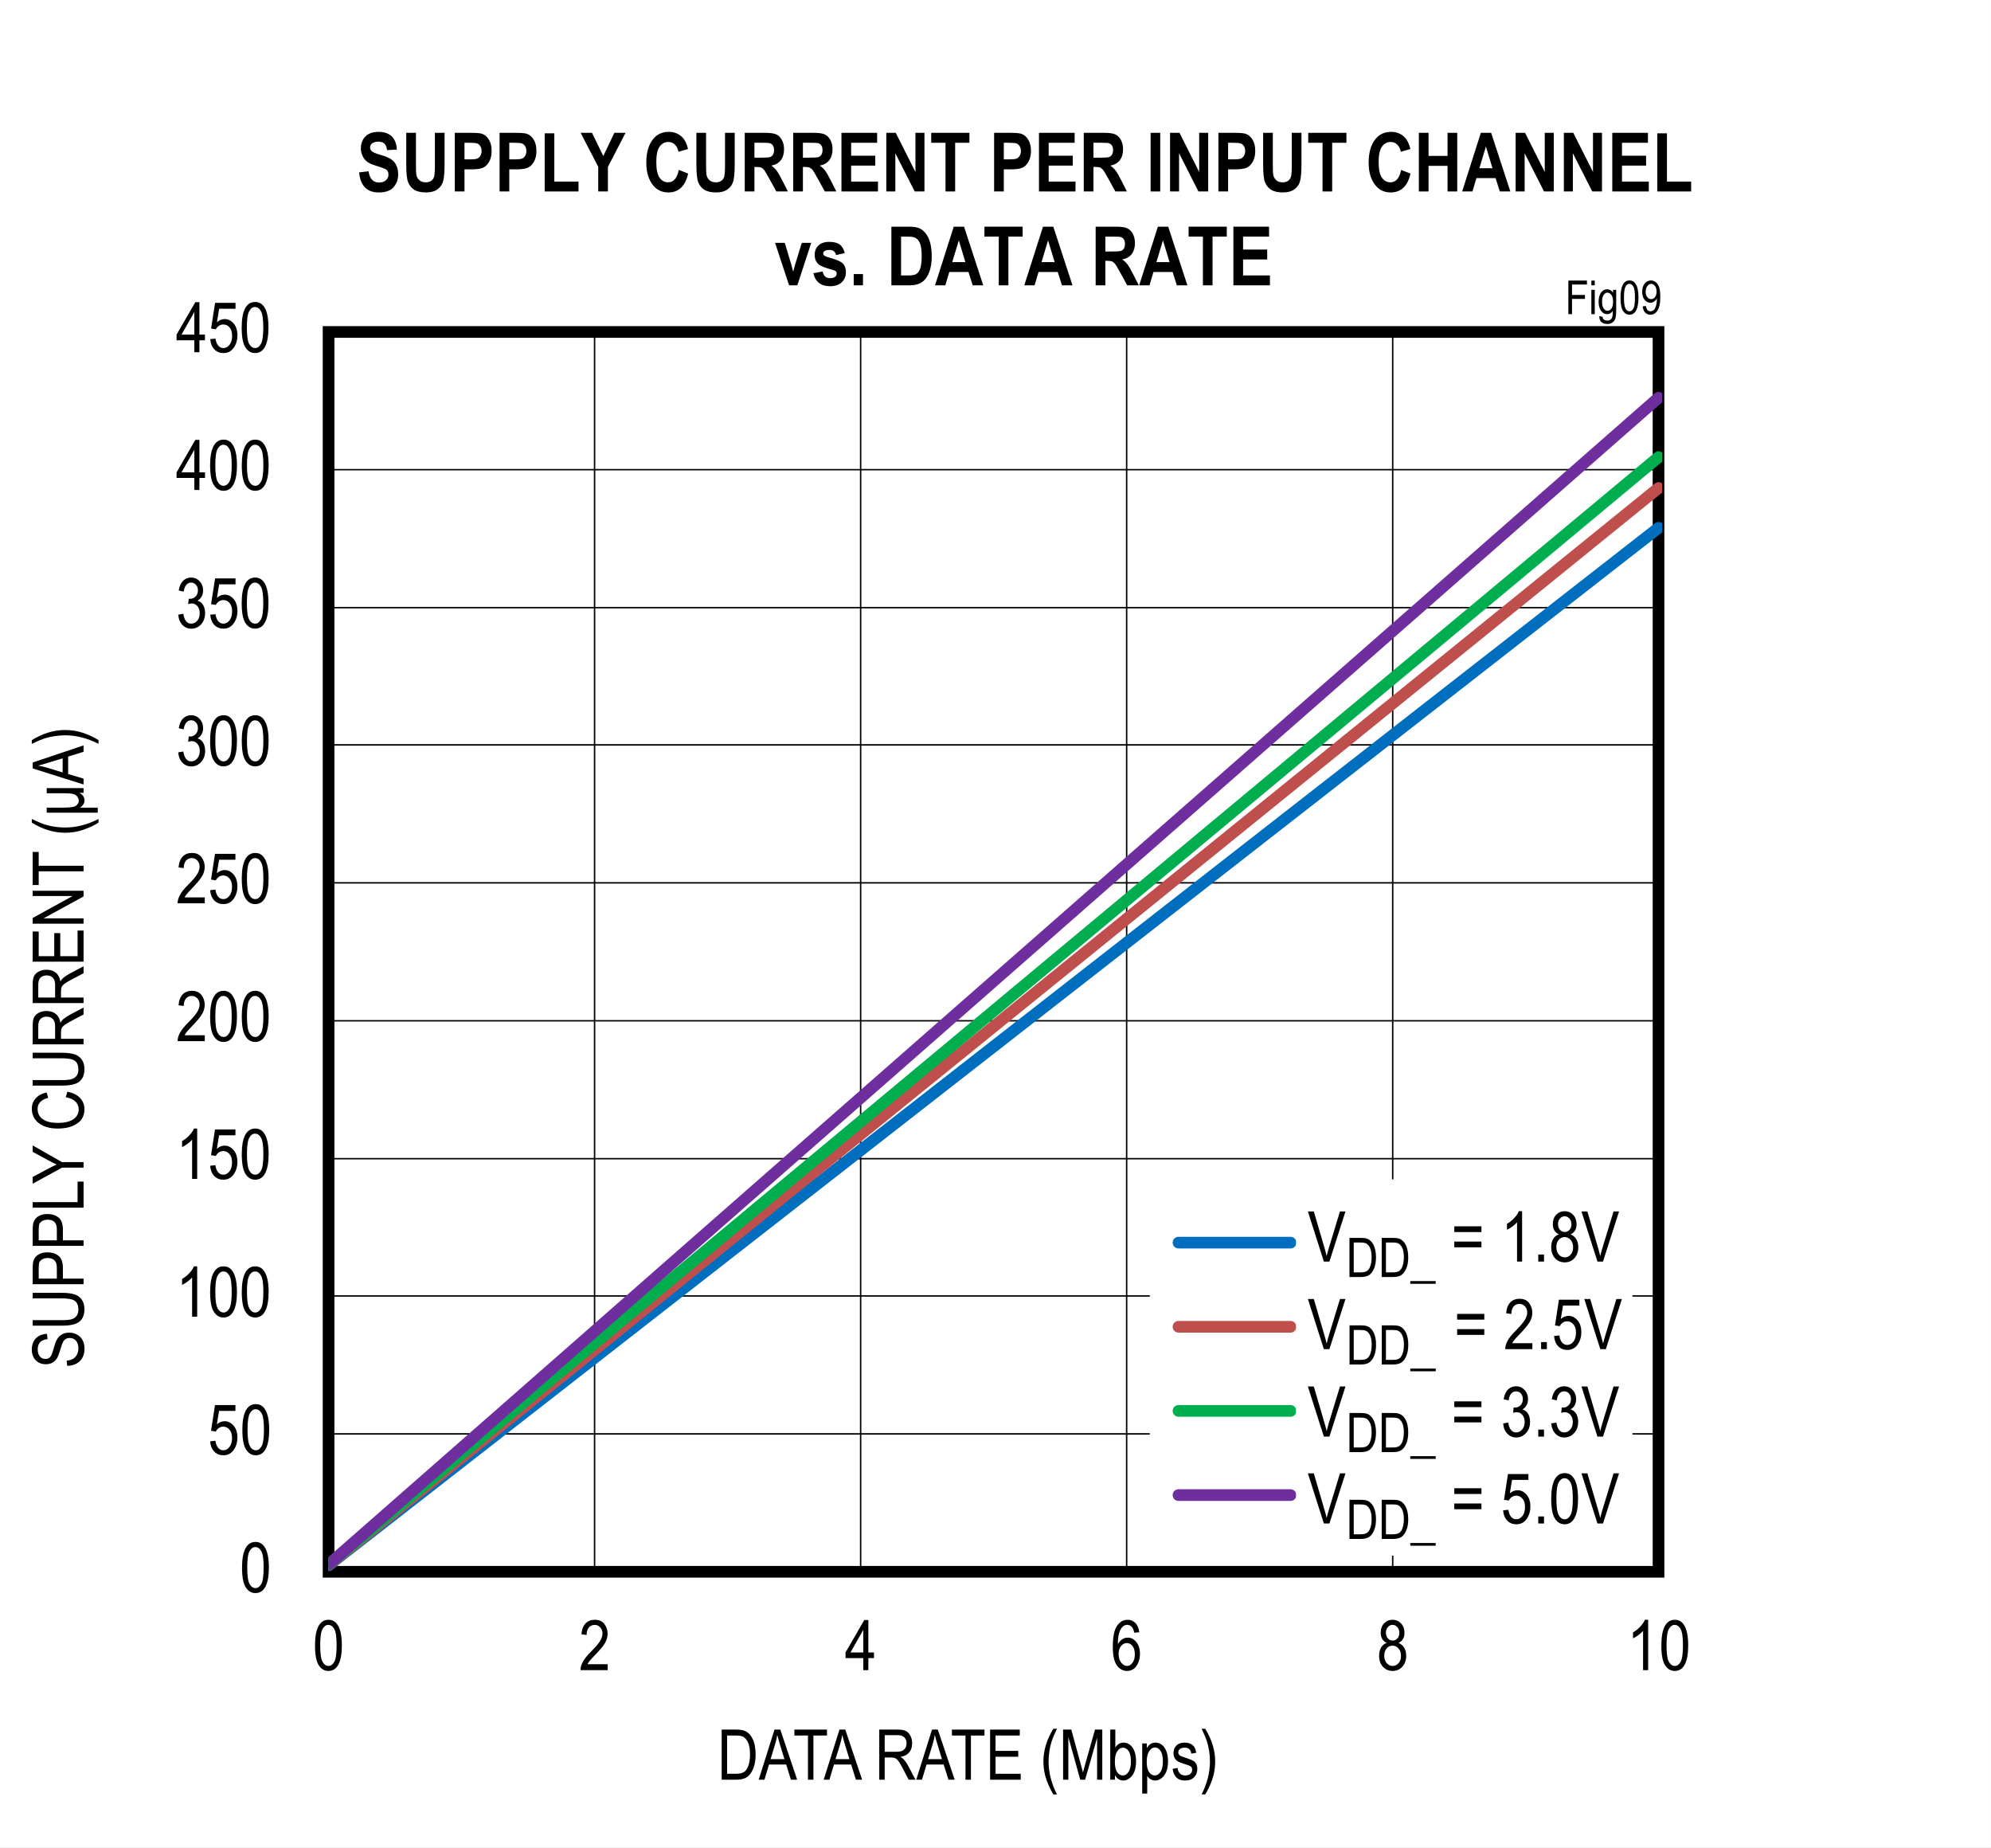 <?xml version="1.0" encoding="utf-8"?>
<svg height="623.802" id="svg940" overflow="hidden" viewBox="0 0 504.16 467.852" width="672.214" xmlns="http://www.w3.org/2000/svg" xmlns:xlink="http://www.w3.org/1999/xlink"><rect x="0" y="0" width="504.16" height="467.852" fill="#333333" stroke="none"/><defs id="defs283"><clipPath id="clip1"><path d="M143.762 72 648.121 72 648.121 540 143.762 540Z" id="path268"/></clipPath><clipPath id="clip2"><path d="M227.109 204 564.809 204 564.809 470 227.109 470Z" id="path271"/></clipPath><clipPath id="clip3"><path d="M227.109 194 564.809 194 564.809 470 227.109 470Z" id="path274"/></clipPath><clipPath id="clip4"><path d="M227.109 186 564.809 186 564.809 470 227.109 470Z" id="path277"/></clipPath><clipPath id="clip5"><path d="M227.109 171 564.809 171 564.809 470 227.109 470Z" id="path280"/></clipPath><g id="g266"><symbol id="glyph0-0" overflow="visible"><path d="M3.75-11.078 0.375-11.078 0.375 0 3.75 0ZM3.344-10.719 3.344-0.453 0.781-0.453 0.781-10.719Z" id="path2"/></symbol><symbol id="glyph0-1" overflow="visible"><path d="M0.578-6.266C0.578-3.875 0.891-2.203 1.531-1.234 2.156-0.266 2.969 0.203 3.969 0.203 6.219 0.203 7.375-2.031 7.375-6.266 7.375-8.625 7.016-10.344 6.328-11.406 5.766-12.312 4.984-12.75 3.984-12.75 1.734-12.75 0.578-10.516 0.578-6.266ZM1.891-6.266C1.891-8.297 2.078-9.688 2.469-10.391 2.859-11.094 3.344-11.453 3.922-11.453 4.562-11.453 5.062-11.109 5.453-10.406 5.859-9.703 6.047-8.328 6.047-6.266 6.047-4.219 5.859-2.844 5.469-2.125 5.078-1.422 4.578-1.062 4-1.062 3.391-1.062 2.875-1.406 2.484-2.109 2.094-2.812 1.891-4.203 1.891-6.266Z" id="path5"/></symbol><symbol id="glyph0-2" overflow="visible"><path d="M0.578-3.328C0.672-2.219 1.016-1.344 1.641-0.719 2.25-0.094 3.016 0.203 3.922 0.203 5 0.203 5.875-0.219 6.516-1.109 7.156-2 7.484-3.062 7.484-4.297 7.484-5.562 7.156-6.562 6.516-7.297 5.859-8.047 5.125-8.422 4.25-8.422 3.547-8.422 2.891-8.156 2.281-7.625L2.844-11.031 6.984-11.031 6.984-12.516 1.812-12.516 0.812-6 2.016-5.812C2.406-6.578 3.125-7.047 3.891-7.047 4.531-7.047 5.062-6.781 5.484-6.281 5.922-5.797 6.125-5.094 6.125-4.188 6.125-3.219 5.922-2.453 5.469-1.891 5.031-1.344 4.516-1.062 3.906-1.062 2.938-1.062 2.125-1.844 1.922-3.469Z" id="path8"/></symbol><symbol id="glyph0-3" overflow="visible"><path d="M4.562-12.75C4.344-12.188 3.969-11.625 3.422-11.047 2.891-10.453 2.266-9.969 1.562-9.562L1.562-8.047C1.969-8.234 2.438-8.516 2.922-8.875 3.422-9.234 3.812-9.578 4.109-9.938L4.109 0 5.391 0 5.391-12.75Z" id="path11"/></symbol><symbol id="glyph0-4" overflow="visible"><path d="M2.203-1.5C2.344-1.781 2.531-2.062 2.75-2.344 2.969-2.625 3.469-3.156 4.219-3.938 5.422-5.172 6.234-6.172 6.656-6.906 7.078-7.641 7.297-8.422 7.297-9.234 7.297-10.141 7.016-10.953 6.484-11.672 5.938-12.391 5.141-12.75 4.062-12.75 2.125-12.75 0.859-11.516 0.672-9.078L1.984-8.906C1.984-9.734 2.188-10.359 2.562-10.797 2.938-11.234 3.422-11.453 4.031-11.453 4.578-11.453 5.047-11.25 5.422-10.844 5.797-10.438 6-9.922 6-9.266 6-8.703 5.812-8.094 5.438-7.453 5.062-6.797 4.281-5.875 3.094-4.688 2.062-3.672 1.375-2.781 0.984-2.031 0.594-1.281 0.422-0.609 0.438 0L7.312 0 7.312-1.5Z" id="path14"/></symbol><symbol id="glyph0-5" overflow="visible"><path d="M0.594-3.344C0.672-2.266 1.031-1.391 1.641-0.75 2.266-0.094 3.016 0.219 3.906 0.219 4.859 0.219 5.688-0.141 6.375-0.891 7.062-1.625 7.406-2.578 7.406-3.75 7.406-4.844 7.047-5.781 6.5-6.297 6.219-6.578 5.875-6.766 5.469-6.875 6.359-7.391 6.891-8.297 6.891-9.453 6.891-10.406 6.594-11.188 6.016-11.812 5.422-12.438 4.703-12.75 3.859-12.75 3.062-12.75 2.375-12.469 1.812-11.922 1.25-11.359 0.891-10.531 0.719-9.453L1.984-9.172C2.172-10.719 2.906-11.469 3.875-11.469 4.359-11.469 4.75-11.281 5.078-10.922 5.406-10.562 5.578-10.094 5.578-9.484 5.578-8.844 5.375-8.328 4.984-7.938 4.594-7.547 4.094-7.312 3.453-7.359L3.25-7.375 3.109-6.016C3.469-6.125 3.766-6.188 4.016-6.188 4.578-6.188 5.062-5.953 5.453-5.5 5.844-5.062 6.047-4.453 6.047-3.719 6.047-2.938 5.828-2.297 5.406-1.797 4.984-1.312 4.469-1.062 3.891-1.062 2.812-1.062 2.141-1.891 1.875-3.562Z" id="path17"/></symbol><symbol id="glyph0-6" overflow="visible"><path d="M5.953-3.047 7.375-3.047 7.375-4.469 5.953-4.469 5.953-12.688 4.922-12.688 0.172-4.469 0.172-3.047 4.672-3.047 4.672 0 5.953 0ZM4.672-10.188 4.672-4.469 1.422-4.469Z" id="path20"/></symbol><symbol id="glyph0-7" overflow="visible"><path d="M7.219-9.578C7.094-10.609 6.766-11.391 6.234-11.938 5.703-12.484 5.047-12.75 4.25-12.75 3.156-12.75 2.266-12.234 1.562-11.172 0.859-10.141 0.516-8.391 0.516-5.938 0.516-3.734 0.859-2.141 1.547-1.203 2.219-0.266 3.094 0.203 4.141 0.203 5.312 0.203 6.312-0.422 6.922-1.797 7.234-2.5 7.391-3.266 7.391-4.109 7.391-5.375 7.078-6.359 6.469-7.109 5.859-7.859 5.141-8.234 4.312-8.234 3.312-8.234 2.375-7.656 1.797-6.547 1.797-8.109 1.984-9.281 2.375-10.078 2.828-11 3.422-11.469 4.172-11.469 4.656-11.469 5.062-11.266 5.406-10.859 5.641-10.578 5.812-10.109 5.938-9.469ZM1.984-4.109C1.984-4.953 2.203-5.625 2.609-6.109 3.016-6.609 3.5-6.859 4.062-6.859 4.625-6.859 5.109-6.609 5.5-6.109 5.891-5.625 6.094-4.922 6.094-4.016 6.094-3.094 5.891-2.375 5.484-1.859 5.094-1.328 4.656-1.062 4.141-1.062 3.578-1.062 3.078-1.344 2.641-1.891 2.203-2.453 1.984-3.188 1.984-4.109Z" id="path23"/></symbol><symbol id="glyph0-8" overflow="visible"><path d="M2.547-6.891C1.312-6.5 0.578-5.359 0.578-3.656 0.578-2.5 0.891-1.562 1.547-0.844 2.203-0.141 3.031 0.203 4.016 0.203 4.984 0.203 5.797-0.141 6.438-0.844 7.094-1.562 7.438-2.484 7.438-3.625 7.438-5.25 6.734-6.391 5.469-6.891 6.5-7.359 7-8.203 7-9.438 7-10.406 6.719-11.203 6.141-11.812 5.562-12.438 4.844-12.75 3.984-12.75 3.125-12.75 2.406-12.438 1.828-11.844 1.266-11.234 0.984-10.438 0.984-9.484 0.984-8.203 1.516-7.344 2.547-6.891ZM2.297-9.531C2.297-10.078 2.469-10.531 2.797-10.906 3.141-11.281 3.531-11.469 3.984-11.469 4.453-11.469 4.844-11.281 5.188-10.891 5.531-10.516 5.703-10.031 5.703-9.438 5.703-8.859 5.531-8.391 5.203-8.031 4.875-7.656 4.484-7.484 4.016-7.484 3.531-7.484 3.125-7.656 2.797-8.031 2.469-8.406 2.297-8.906 2.297-9.531ZM1.875-3.656C1.875-4.422 2.078-5.016 2.484-5.5 2.891-5.969 3.391-6.203 3.969-6.203 4.562-6.203 5.062-5.969 5.484-5.484 5.922-5.016 6.125-4.391 6.125-3.609 6.125-2.844 5.922-2.219 5.5-1.766 5.094-1.297 4.594-1.062 4.016-1.062 3.422-1.062 2.922-1.297 2.5-1.781 2.094-2.25 1.875-2.891 1.875-3.656Z" id="path26"/></symbol><symbol id="glyph0-9" overflow="visible"><path d="M9.578-12.688 8.188-12.688 5.375-3.469C5.156-2.781 4.984-2.094 4.812-1.391 4.656-2.062 4.484-2.75 4.266-3.469L1.562-12.688 0.062-12.688 4.109 0 5.516 0Z" id="path29"/></symbol><symbol id="glyph0-10" overflow="visible"><path d="M0.797-8.922 0.797-7.469 7.672-7.469 7.672-8.922ZM0.797-5.062 0.797-3.609 7.672-3.609 7.672-5.062Z" id="path32"/></symbol><symbol id="glyph0-11" overflow="visible"><path d="" id="path35"/></symbol><symbol id="glyph0-12" overflow="visible"><path d="M2.797-1.781 1.344-1.781 1.344 0 2.797 0Z" id="path38"/></symbol><symbol id="glyph1-0" overflow="visible"><path d="M3.75-11.078 0.375-11.078 0.375 0 3.75 0ZM3.344-10.703 3.344-0.453 0.781-0.453 0.781-10.703Z" id="path41"/></symbol><symbol id="glyph1-1" overflow="visible"><path d="M0.594-3.344C0.672-2.266 1.031-1.391 1.641-0.75 2.266-0.094 3.016 0.219 3.906 0.219 4.859 0.219 5.688-0.141 6.375-0.875 7.047-1.625 7.391-2.578 7.391-3.75 7.391-4.844 7.031-5.766 6.484-6.297 6.219-6.562 5.875-6.75 5.453-6.875 6.359-7.375 6.891-8.297 6.891-9.453 6.891-10.391 6.594-11.172 6-11.797 5.422-12.422 4.703-12.734 3.859-12.734 3.047-12.734 2.375-12.453 1.812-11.906 1.25-11.344 0.875-10.531 0.719-9.453L1.984-9.172C2.172-10.703 2.891-11.453 3.875-11.453 4.359-11.453 4.75-11.266 5.078-10.906 5.406-10.562 5.578-10.078 5.578-9.484 5.578-8.828 5.375-8.328 4.984-7.938 4.594-7.547 4.078-7.297 3.453-7.359L3.25-7.375 3.109-6C3.453-6.109 3.766-6.172 4-6.172 4.578-6.172 5.062-5.953 5.453-5.5 5.844-5.047 6.031-4.453 6.031-3.719 6.031-2.938 5.828-2.297 5.406-1.797 4.969-1.312 4.469-1.062 3.891-1.062 2.797-1.062 2.141-1.891 1.875-3.562Z" id="path44"/></symbol><symbol id="glyph1-2" overflow="visible"><path d="M0.578-3.328C0.672-2.219 1.016-1.344 1.641-0.719 2.25-0.094 3.016 0.203 3.922 0.203 5 0.203 5.859-0.219 6.5-1.109 7.156-2 7.469-3.062 7.469-4.297 7.469-5.547 7.141-6.562 6.5-7.297 5.859-8.031 5.109-8.406 4.234-8.406 3.547-8.406 2.891-8.141 2.281-7.609L2.844-11.016 6.984-11.016 6.984-12.516 1.812-12.516 0.797-6 2-5.812C2.391-6.578 3.125-7.031 3.891-7.031 4.531-7.031 5.062-6.781 5.484-6.281 5.906-5.781 6.125-5.094 6.125-4.172 6.125-3.219 5.906-2.453 5.469-1.891 5.031-1.344 4.5-1.062 3.906-1.062 2.938-1.062 2.125-1.844 1.922-3.453Z" id="path47"/></symbol><symbol id="glyph1-3" overflow="visible"><path d="M0.578-6.25C0.578-3.875 0.891-2.203 1.516-1.234 2.156-0.266 2.969 0.203 3.969 0.203 6.219 0.203 7.359-2.031 7.359-6.25 7.359-8.609 7.016-10.328 6.328-11.406 5.75-12.297 4.969-12.734 3.984-12.734 1.734-12.734 0.578-10.516 0.578-6.25ZM1.891-6.25C1.891-8.297 2.078-9.672 2.469-10.375 2.859-11.094 3.344-11.453 3.922-11.453 4.547-11.453 5.062-11.094 5.453-10.406 5.844-9.703 6.047-8.328 6.047-6.25 6.047-4.219 5.844-2.844 5.453-2.125 5.062-1.422 4.578-1.062 4-1.062 3.391-1.062 2.875-1.406 2.469-2.109 2.078-2.812 1.891-4.203 1.891-6.25Z" id="path50"/></symbol><symbol id="glyph1-4" overflow="visible"><path d="M5.953-3.031 7.359-3.031 7.359-4.469 5.953-4.469 5.953-12.688 4.922-12.688 0.172-4.469 0.172-3.031 4.672-3.031 4.672 0 5.953 0ZM4.672-10.188 4.672-4.469 1.422-4.469Z" id="path53"/></symbol><symbol id="glyph1-5" overflow="visible"><path d="M4.844 0C5.906 0 6.781-0.203 7.438-0.625 8.094-1.047 8.641-1.75 9.062-2.75 9.484-3.75 9.688-4.969 9.688-6.406 9.688-9.719 8.516-11.844 6.703-12.453 6.25-12.609 5.578-12.688 4.688-12.688L1.094-12.688 1.094 0ZM4.641-11.188C5.453-11.188 6.031-11.094 6.406-10.938 6.953-10.688 7.391-10.188 7.75-9.453 8.094-8.719 8.266-7.719 8.266-6.422 8.266-5.219 8.109-4.203 7.781-3.344 7.531-2.688 7.172-2.219 6.719-1.922 6.25-1.641 5.578-1.5 4.688-1.5L2.469-1.5 2.469-11.188Z" id="path56"/></symbol><symbol id="glyph1-6" overflow="visible"><path d="M2.594-3.844 6.938-3.844 8.141 0 9.719 0 5.453-12.688 3.984-12.688-0.016 0 1.438 0ZM4.125-8.922C4.375-9.734 4.562-10.531 4.688-11.344 4.844-10.672 5.094-9.797 5.422-8.719L6.5-5.203 2.984-5.203Z" id="path59"/></symbol><symbol id="glyph1-7" overflow="visible"><path d="M5.172-11.188 8.609-11.188 8.609-12.688 0.359-12.688 0.359-11.188 3.797-11.188 3.797 0 5.172 0Z" id="path62"/></symbol><symbol id="glyph1-8" overflow="visible"><path d="" id="path65"/></symbol><symbol id="glyph1-9" overflow="visible"><path d="M2.484-5.625 4.078-5.625C4.547-5.625 4.906-5.562 5.156-5.438 5.422-5.312 5.688-5.078 5.953-4.719 6.234-4.375 6.641-3.672 7.172-2.641L8.562 0 10.281 0 8.469-3.453C8.156-4.047 7.797-4.578 7.391-5.062 7.188-5.297 6.891-5.531 6.5-5.766 8.406-6.094 9.438-7.312 9.438-9.234 9.438-9.953 9.281-10.594 8.984-11.141 8.688-11.703 8.312-12.094 7.859-12.328 7.391-12.562 6.688-12.688 5.734-12.688L1.109-12.688 1.109 0 2.484 0ZM5.781-11.281C7.266-11.281 8.016-10.5 8.016-9.219 8.016-8.328 7.594-7.625 6.922-7.312 6.578-7.156 6.094-7.078 5.453-7.078L2.484-7.078 2.484-11.281Z" id="path68"/></symbol><symbol id="glyph1-10" overflow="visible"><path d="M8.906-1.5 2.531-1.5 2.531-5.812 8.281-5.812 8.281-7.297 2.531-7.297 2.531-11.188 8.672-11.188 8.672-12.688 1.156-12.688 1.156 0 8.906 0Z" id="path71"/></symbol><symbol id="glyph1-11" overflow="visible"><path d="M4.312 3.719C2.891 0.938 2.188-1.812 2.188-4.578 2.188-6.391 2.484-8.25 2.969-9.734 3.219-10.5 3.656-11.547 4.312-12.906L3.391-12.906C1.719-10.172 0.875-7.406 0.875-4.609 0.875-2.953 1.141-1.391 1.656 0.047 2.188 1.5 2.766 2.719 3.391 3.719Z" id="path74"/></symbol><symbol id="glyph1-12" overflow="visible"><path d="M2.406-10.797 5.422 0 6.656 0 9.688-10.609 9.688 0 11 0 11-12.688 9.156-12.688 6.656-3.859C6.406-2.969 6.234-2.297 6.109-1.828L5.609-3.703 3.156-12.688 1.078-12.688 1.078 0 2.406 0Z" id="path77"/></symbol><symbol id="glyph1-13" overflow="visible"><path d="M2.109-1.156C2.625-0.25 3.328 0.203 4.203 0.203 5.062 0.203 5.828-0.219 6.484-1.062 7.125-1.906 7.453-3.109 7.453-4.656 7.469-7.75 6-9.422 4.266-9.391 3.422-9.391 2.75-8.984 2.203-8.156L2.203-12.688 0.922-12.688 0.922 0 2.109 0ZM2.094-4.656C2.094-5.781 2.297-6.641 2.703-7.219 3.125-7.828 3.594-8.109 4.125-8.109 4.688-8.109 5.172-7.828 5.562-7.266 5.953-6.703 6.156-5.812 6.156-4.609 6.156-3.438 5.938-2.547 5.531-1.953 5.125-1.359 4.672-1.078 4.141-1.078 3.375-1.078 2.703-1.578 2.359-2.531 2.188-3 2.094-3.719 2.094-4.656Z" id="path80"/></symbol><symbol id="glyph1-14" overflow="visible"><path d="M2.203-0.953C2.703-0.219 3.406 0.203 4.188 0.203 5.062 0.203 5.844-0.219 6.484-1.062 7.141-1.906 7.469-3.109 7.469-4.672 7.484-7.719 6.016-9.422 4.281-9.391 3.359-9.375 2.688-8.984 2.109-8L2.109-9.188 0.938-9.188 0.938 3.516 2.203 3.516ZM2.078-4.547C2.078-5.734 2.297-6.625 2.719-7.234 3.141-7.859 3.609-8.172 4.125-8.172 4.688-8.172 5.172-7.891 5.578-7.312 5.969-6.734 6.172-5.844 6.172-4.641 6.172-3.422 5.969-2.531 5.547-1.953 5.141-1.359 4.672-1.078 4.125-1.078 3.562-1.078 3.078-1.344 2.688-1.906 2.281-2.469 2.078-3.359 2.078-4.547Z" id="path83"/></symbol><symbol id="glyph1-15" overflow="visible"><path d="M0.453-2.75C0.734-0.766 1.781 0.203 3.594 0.203 4.547 0.203 5.312-0.047 5.859-0.594 6.422-1.141 6.703-1.844 6.703-2.719 6.703-3.672 6.344-4.375 5.719-4.766 5.406-4.953 4.719-5.234 3.672-5.578 2.891-5.828 2.438-6.016 2.281-6.125 2.031-6.328 1.891-6.594 1.891-6.938 1.891-7.625 2.438-8.109 3.531-8.109 4.516-8.109 5.062-7.609 5.172-6.609L6.422-6.812C6.328-7.453 6.172-7.938 5.953-8.281 5.734-8.609 5.406-8.891 4.969-9.094 4.547-9.297 4.062-9.391 3.5-9.391 2.609-9.391 1.922-9.156 1.422-8.656 0.922-8.172 0.672-7.531 0.672-6.75 0.672-5.844 1.062-5.094 1.719-4.672 2.062-4.453 2.719-4.203 3.719-3.891 4.391-3.688 4.828-3.516 5.016-3.375 5.266-3.172 5.406-2.891 5.406-2.531 5.406-1.688 4.766-1.078 3.656-1.078 2.547-1.078 1.859-1.703 1.719-2.984Z" id="path86"/></symbol><symbol id="glyph1-16" overflow="visible"><path d="M1.438 3.719C2.125 2.672 2.703 1.422 3.203-0.016 3.719-1.469 3.969-3 3.969-4.609 3.969-7.406 3.125-10.172 1.438-12.906L0.531-12.906C1.172-11.547 1.625-10.5 1.859-9.734 2.109-9 2.297-8.172 2.438-7.281 2.578-6.391 2.641-5.5 2.641-4.578 2.641-1.812 1.938 0.938 0.531 3.719Z" id="path89"/></symbol><symbol id="glyph2-0" overflow="visible"><path d="M0-0.391-11.25-0.391-11.25-3.812 0-3.812ZM-0.469-0.797-0.469-3.406-10.875-3.406-10.875-0.797Z" id="path92"/></symbol><symbol id="glyph2-1" overflow="visible"><path d="M-4.141-0.672-4.281-1.984C-3.57-2.055-3.02-2.219-2.625-2.469-2.227-2.715-1.91-3.07-1.672-3.531-1.43-3.996-1.312-4.52-1.312-5.094-1.312-5.926-1.516-6.57-1.922-7.031-2.324-7.488-2.852-7.719-3.5-7.719-3.883-7.719-4.219-7.633-4.5-7.469-4.789-7.301-5.023-7.051-5.203-6.719-5.379-6.383-5.633-5.652-5.969-4.531-6.258-3.539-6.551-2.832-6.844-2.406-7.145-1.988-7.523-1.66-7.984-1.422-8.449-1.191-8.973-1.078-9.547-1.078-10.598-1.078-11.453-1.41-12.109-2.078-12.773-2.754-13.109-3.664-13.109-4.812-13.109-5.59-12.949-6.273-12.641-6.859-12.328-7.449-11.879-7.91-11.297-8.234-10.723-8.566-10.039-8.742-9.25-8.766L-9.125-7.422C-9.965-7.348-10.594-7.09-11-6.656-11.402-6.227-11.609-5.629-11.609-4.859-11.609-4.066-11.426-3.461-11.062-3.047-10.707-2.629-10.246-2.422-9.688-2.422-9.164-2.422-8.762-2.57-8.484-2.875-8.191-3.176-7.898-3.863-7.609-4.938-7.328-5.977-7.074-6.707-6.859-7.125-6.535-7.77-6.102-8.254-5.562-8.578-5.031-8.91-4.387-9.078-3.641-9.078-2.91-9.078-2.238-8.902-1.625-8.562-1.02-8.219-0.555-7.746-0.234-7.156 0.074-6.562 0.234-5.84 0.234-5 0.234-3.695-0.156-2.652-0.938-1.875-1.727-1.102-2.797-0.699-4.141-0.672Z" id="path95"/></symbol><symbol id="glyph2-2" overflow="visible"><path d="M-12.891-8.047-12.891-9.453-5.438-9.453C-4.188-9.453-3.16-9.324-2.359-9.078-1.566-8.836-0.934-8.395-0.469-7.75-0.008-7.113 0.219-6.301 0.219-5.312 0.219-3.914-0.195-2.867-1.031-2.172-1.863-1.484-3.332-1.141-5.438-1.141L-12.891-1.141-12.891-2.531-5.453-2.531C-4.285-2.531-3.441-2.617-2.922-2.797-2.398-2.98-1.996-3.281-1.719-3.688-1.445-4.102-1.312-4.609-1.312-5.203-1.312-6.199-1.594-6.926-2.156-7.375-2.715-7.82-3.816-8.047-5.453-8.047Z" id="path98"/></symbol><symbol id="glyph2-3" overflow="visible"><path d="M0-1.141-12.891-1.141-12.891-5.125C-12.891-6.059-12.805-6.754-12.641-7.203-12.422-7.805-12.008-8.289-11.406-8.656-10.801-9.02-10.055-9.203-9.172-9.203-8.016-9.203-7.066-8.902-6.328-8.312-5.598-7.719-5.234-6.695-5.234-5.25L-5.234-2.547 0-2.547ZM-6.766-2.547-6.766-5.281C-6.766-6.133-6.957-6.758-7.344-7.156-7.727-7.559-8.316-7.766-9.109-7.766-9.617-7.766-10.051-7.664-10.406-7.469-10.77-7.27-11.02-7.027-11.156-6.75-11.289-6.477-11.359-5.977-11.359-5.25L-11.359-2.547Z" id="path101"/></symbol><symbol id="glyph2-4" overflow="visible"><path d="M0-1.062-12.891-1.062-12.891-2.453-1.516-2.453-1.516-7.656 0-7.656Z" id="path104"/></symbol><symbol id="glyph2-5" overflow="visible"><path d="M0-4.109-5.453-4.109-12.891-0.047-12.891-1.75-9-3.828C-8.227-4.23-7.504-4.594-6.828-4.906-7.492-5.215-8.25-5.602-9.094-6.062L-12.891-8.109-12.891-9.734-5.453-5.516 0-5.516Z" id="path107"/></symbol><symbol id="glyph2-6" overflow="visible"><path d="" id="path110"/></symbol><symbol id="glyph2-7" overflow="visible"><path d="M-4.516-8.641-4.094-10.047C-2.645-9.734-1.559-9.184-0.844-8.406-0.133-7.633 0.219-6.691 0.219-5.578 0.219-4.598-0.02-3.758-0.5-3.062-0.977-2.375-1.742-1.805-2.797-1.359-3.848-0.922-5.094-0.703-6.531-0.703-7.945-0.703-9.145-0.922-10.125-1.359-11.113-1.805-11.859-2.406-12.359-3.156-12.855-3.914-13.109-4.766-13.109-5.703-13.109-6.711-12.789-7.582-12.156-8.312-11.52-9.051-10.586-9.566-9.359-9.859L-8.953-8.484C-10.742-8.016-11.641-7.074-11.641-5.672-11.641-4.961-11.457-4.348-11.094-3.828-10.738-3.316-10.18-2.902-9.422-2.594-8.66-2.289-7.695-2.141-6.531-2.141-4.77-2.141-3.445-2.453-2.562-3.078-1.676-3.699-1.234-4.531-1.234-5.562-1.234-6.32-1.504-6.977-2.047-7.531-2.586-8.082-3.41-8.453-4.516-8.641Z" id="path113"/></symbol><symbol id="glyph2-8" overflow="visible"><path d="M0-1.141-12.891-1.141-12.891-5.812C-12.891-6.789-12.77-7.516-12.531-7.984-12.289-8.449-11.887-8.832-11.328-9.125-10.766-9.426-10.113-9.578-9.375-9.578-8.406-9.578-7.617-9.32-7.016-8.812-6.41-8.312-6.023-7.574-5.859-6.609-5.629-7.004-5.395-7.301-5.156-7.5-4.656-7.914-4.102-8.285-3.5-8.609L0-10.453 0-8.688-2.688-7.281C-3.727-6.738-4.43-6.324-4.797-6.047-5.16-5.773-5.406-5.508-5.531-5.25-5.652-4.988-5.719-4.621-5.719-4.156L-5.719-2.531 0-2.531ZM-7.203-2.531-7.203-5.531C-7.203-6.184-7.281-6.688-7.438-7.031-7.59-7.371-7.836-7.645-8.172-7.844-8.512-8.039-8.914-8.141-9.375-8.141-10.02-8.141-10.531-7.945-10.906-7.562-11.277-7.188-11.469-6.621-11.469-5.875L-11.469-2.531Z" id="path116"/></symbol><symbol id="glyph2-9" overflow="visible"><path d="M0-1.172-12.891-1.172-12.891-8.812-11.359-8.812-11.359-2.562-7.422-2.562-7.422-8.406-5.906-8.406-5.906-2.562-1.516-2.562-1.516-9.047 0-9.047Z" id="path119"/></symbol><symbol id="glyph2-10" overflow="visible"><path d="M0-1.094-12.891-1.094-12.891-2.531-2.766-8.094-12.891-8.094-12.891-9.422 0-9.422 0-7.984-10.125-2.438 0-2.438Z" id="path122"/></symbol><symbol id="glyph2-11" overflow="visible"><path d="M0-3.844-11.359-3.844-11.359-0.375-12.891-0.375-12.891-8.75-11.359-8.75-11.359-5.25 0-5.25Z" id="path125"/></symbol><symbol id="glyph2-12" overflow="visible"><path d="M3.781-3.453C2.781-2.805 1.539-2.215 0.062-1.688-1.414-1.156-2.992-0.891-4.672-0.891-7.523-0.891-10.336-1.742-13.109-3.453L-13.109-4.375C-11.734-3.719-10.664-3.262-9.906-3.016-9.145-2.766-8.305-2.566-7.391-2.422-6.484-2.285-5.57-2.219-4.656-2.219-1.844-2.219 0.969-2.938 3.781-4.375Z" id="path128"/></symbol><symbol id="glyph2-13" overflow="visible"><path d="M0 0.016-12.891-4.047-12.891-5.547 0-9.875 0-8.266-3.906-7.047-3.906-2.625 0-1.469ZM-5.297-3.031-5.297-6.609-8.859-5.516C-9.949-5.172-10.844-4.918-11.531-4.766-10.707-4.629-9.887-4.434-9.078-4.188Z" id="path131"/></symbol><symbol id="glyph2-14" overflow="visible"><path d="M3.781-1.469 3.781-0.531C0.969-1.965-1.844-2.688-4.656-2.688-5.57-2.688-6.484-2.613-7.391-2.469-8.305-2.332-9.145-2.137-9.906-1.891-10.664-1.641-11.734-1.184-13.109-0.531L-13.109-1.469C-10.336-3.176-7.523-4.031-4.672-4.031-3.035-4.031-1.477-3.773 0-3.266 1.465-2.754 2.727-2.152 3.781-1.469Z" id="path134"/></symbol><symbol id="glyph3-0" overflow="visible"><path d="M0-0.391-11.25-0.391-11.25-3.812 0-3.812ZM-0.469-0.797-0.469-3.406-10.875-3.406-10.875-0.797Z" id="path137"/></symbol><symbol id="glyph3-1" overflow="visible"><path d="M0-6.031-1.094-6.031C-0.207-5.594 0.234-4.945 0.234-4.094 0.234-3.375-0.156-2.77-0.938-2.281L3.594-2.281 3.594-1-9.328-1-9.328-2.281-5.375-2.281C-4.801-2.281-4.184-2.301-3.531-2.344-2.875-2.395-2.41-2.492-2.141-2.641-1.867-2.785-1.645-2.977-1.469-3.219-1.301-3.465-1.219-3.738-1.219-4.031-1.219-4.402-1.336-4.75-1.578-5.062-1.816-5.371-2.148-5.594-2.578-5.719-3.004-5.852-3.727-5.922-4.75-5.922L-9.328-5.922-9.328-7.219 0-7.219Z" id="path140"/></symbol><symbol id="glyph4-0" overflow="visible"><path d="M1.5 0 1.5-7.5 7.5-7.5 7.5 0ZM1.688-0.188 7.312-0.188 7.312-7.312 1.688-7.312Z" id="path143"/></symbol><symbol id="glyph4-1" overflow="visible"><path d="M0.75 2.391 0.625 1.406C0.852 1.465 1.055 1.5 1.234 1.5 1.461 1.5 1.645 1.457 1.781 1.375 1.926 1.301 2.047 1.195 2.141 1.062 2.199 0.945 2.312 0.68 2.469 0.266 2.477 0.211 2.508 0.129 2.562 0.016L0.188-6.219 1.328-6.219 2.625-2.625C2.789-2.164 2.941-1.68 3.078-1.172 3.199-1.66 3.348-2.133 3.516-2.594L4.844-6.219 5.891-6.219 3.531 0.109C3.27 0.785 3.07 1.254 2.938 1.516 2.75 1.867 2.527 2.125 2.281 2.281 2.039 2.445 1.754 2.531 1.422 2.531 1.223 2.531 0.996 2.48 0.75 2.391Z" id="path146"/></symbol><symbol id="glyph4-2" overflow="visible"><path d="M4.469 0 3.422 0 3.422-6.719C3.16-6.477 2.82-6.23 2.406-5.984 2-5.742 1.633-5.566 1.312-5.453L1.312-6.469C1.895-6.746 2.406-7.082 2.844-7.469 3.289-7.863 3.609-8.25 3.797-8.625L4.469-8.625Z" id="path149"/></symbol><symbol id="glyph4-3" overflow="visible"><path d="" id="path152"/></symbol><symbol id="glyph4-4" overflow="visible"><path d="M4.828 0 4.828-0.781C4.43-0.164 3.852 0.141 3.094 0.141 2.594 0.141 2.133 0.004 1.719-0.266 1.301-0.543 0.977-0.93 0.75-1.422 0.52-1.91 0.406-2.473 0.406-3.109 0.406-3.723 0.508-4.285 0.719-4.797 0.926-5.305 1.238-5.691 1.656-5.953 2.07-6.223 2.535-6.359 3.047-6.359 3.418-6.359 3.754-6.277 4.047-6.125 4.336-5.969 4.578-5.762 4.766-5.516L4.766-8.594 5.812-8.594 5.812 0ZM1.5-3.109C1.5-2.305 1.664-1.707 2-1.312 2.332-0.926 2.727-0.734 3.188-0.734 3.645-0.734 4.035-0.922 4.359-1.297 4.68-1.668 4.844-2.242 4.844-3.016 4.844-3.867 4.676-4.492 4.344-4.891 4.02-5.285 3.617-5.484 3.141-5.484 2.672-5.484 2.277-5.289 1.969-4.906 1.656-4.531 1.5-3.93 1.5-3.109Z" id="path155"/></symbol><symbol id="glyph4-5" overflow="visible"><path d="M4.859-0.766C4.461-0.43 4.082-0.195 3.719-0.062 3.363 0.07 2.977 0.141 2.562 0.141 1.875 0.141 1.348-0.023 0.984-0.359 0.617-0.691 0.438-1.117 0.438-1.641 0.438-1.941 0.504-2.219 0.641-2.469 0.773-2.727 0.957-2.93 1.188-3.078 1.414-3.23 1.672-3.348 1.953-3.422 2.148-3.48 2.461-3.539 2.891-3.594 3.73-3.684 4.359-3.805 4.766-3.953 4.766-4.098 4.766-4.188 4.766-4.219 4.766-4.652 4.664-4.961 4.469-5.141 4.195-5.367 3.793-5.484 3.266-5.484 2.773-5.484 2.41-5.395 2.172-5.219 1.93-5.051 1.754-4.746 1.641-4.312L0.609-4.453C0.699-4.887 0.859-5.242 1.078-5.516 1.293-5.785 1.609-5.992 2.016-6.141 2.418-6.285 2.891-6.359 3.422-6.359 3.949-6.359 4.383-6.293 4.719-6.172 5.051-6.047 5.297-5.887 5.453-5.703 5.605-5.516 5.719-5.273 5.781-4.984 5.809-4.805 5.828-4.48 5.828-4.016L5.828-2.609C5.828-1.629 5.848-1.008 5.891-0.75 5.941-0.488 6.035-0.238 6.172 0L5.062 0C4.957-0.215 4.887-0.473 4.859-0.766ZM4.766-3.125C4.379-2.969 3.805-2.832 3.047-2.719 2.609-2.656 2.301-2.582 2.125-2.5 1.945-2.426 1.805-2.316 1.703-2.172 1.609-2.023 1.562-1.855 1.562-1.672 1.562-1.391 1.664-1.152 1.875-0.969 2.09-0.781 2.406-0.688 2.812-0.688 3.215-0.688 3.578-0.773 3.891-0.953 4.211-1.129 4.445-1.375 4.594-1.688 4.707-1.926 4.766-2.273 4.766-2.734Z" id="path158"/></symbol><symbol id="glyph4-6" overflow="visible"><path d="M3.094-0.938 3.25-0.016C2.945 0.043 2.68 0.078 2.453 0.078 2.066 0.078 1.77 0.02 1.562-0.094 1.352-0.215 1.199-0.379 1.109-0.578 1.023-0.773 0.984-1.191 0.984-1.828L0.984-5.406 0.219-5.406 0.219-6.219 0.984-6.219 0.984-7.766 2.031-8.391 2.031-6.219 3.094-6.219 3.094-5.406 2.031-5.406 2.031-1.766C2.031-1.461 2.047-1.27 2.078-1.188 2.117-1.102 2.18-1.035 2.266-0.984 2.348-0.93 2.469-0.906 2.625-0.906 2.746-0.906 2.906-0.914 3.094-0.938Z" id="path161"/></symbol><symbol id="glyph4-7" overflow="visible"><path d="M6.047-1.016 6.047 0 0.359 0C0.359-0.246 0.398-0.492 0.484-0.734 0.629-1.117 0.859-1.5 1.172-1.875 1.492-2.246 1.957-2.68 2.562-3.172 3.496-3.941 4.129-4.551 4.453-5 4.785-5.445 4.953-5.867 4.953-6.266 4.953-6.68 4.801-7.031 4.5-7.312 4.195-7.602 3.805-7.75 3.328-7.75 2.816-7.75 2.41-7.598 2.109-7.297 1.805-6.992 1.648-6.57 1.641-6.031L0.562-6.141C0.633-6.949 0.91-7.566 1.391-7.984 1.879-8.41 2.535-8.625 3.359-8.625 4.18-8.625 4.832-8.395 5.312-7.938 5.789-7.477 6.031-6.91 6.031-6.234 6.031-5.891 5.957-5.551 5.812-5.219 5.676-4.895 5.441-4.543 5.109-4.172 4.785-3.805 4.246-3.305 3.5-2.672 2.863-2.141 2.449-1.773 2.266-1.578 2.086-1.391 1.941-1.199 1.828-1.016Z" id="path164"/></symbol><symbol id="glyph4-8" overflow="visible"><path d="M0.5-2.266 1.562-2.406C1.676-1.812 1.879-1.379 2.172-1.109 2.461-0.848 2.816-0.719 3.234-0.719 3.73-0.719 4.156-0.891 4.5-1.234 4.84-1.574 5.016-2.004 5.016-2.516 5.016-2.992 4.852-3.391 4.531-3.703 4.219-4.023 3.816-4.188 3.328-4.188 3.129-4.188 2.879-4.145 2.578-4.062L2.703-5C2.773-4.988 2.832-4.984 2.875-4.984 3.32-4.984 3.723-5.098 4.078-5.328 4.441-5.566 4.625-5.93 4.625-6.422 4.625-6.805 4.492-7.125 4.234-7.375 3.973-7.633 3.633-7.766 3.219-7.766 2.812-7.766 2.465-7.633 2.188-7.375 1.914-7.113 1.742-6.727 1.672-6.219L0.609-6.406C0.73-7.102 1.023-7.645 1.484-8.031 1.941-8.426 2.508-8.625 3.188-8.625 3.652-8.625 4.086-8.52 4.484-8.312 4.879-8.113 5.18-7.84 5.391-7.5 5.598-7.156 5.703-6.785 5.703-6.391 5.703-6.023 5.602-5.684 5.406-5.375 5.207-5.07 4.914-4.832 4.531-4.656 5.027-4.539 5.422-4.293 5.703-3.922 5.98-3.555 6.125-3.09 6.125-2.531 6.125-1.781 5.848-1.145 5.297-0.625 4.754-0.102 4.066 0.156 3.234 0.156 2.484 0.156 1.855-0.066 1.359-0.516 0.859-0.973 0.57-1.555 0.5-2.266Z" id="path167"/></symbol><symbol id="glyph4-9" overflow="visible"><path d="M3.875 0 3.875-2.062 0.156-2.062 0.156-3.031 4.078-8.594 4.938-8.594 4.938-3.031 6.094-3.031 6.094-2.062 4.938-2.062 4.938 0ZM3.875-3.031 3.875-6.891 1.188-3.031Z" id="path170"/></symbol><symbol id="glyph5-0" overflow="visible"><path d="M4.391-12.953 0.453-12.953 0.453 0 4.391 0ZM3.922-12.531 3.922-0.531 0.922-0.531 0.922-12.531Z" id="path173"/></symbol><symbol id="glyph5-1" overflow="visible"><path d="M0.625-4.828C0.953-1.438 2.609 0.25 5.594 0.25 7.297 0.25 8.531-0.172 9.312-1.047 10.109-1.938 10.516-3.016 10.516-4.297 10.516-6.078 9.906-7.312 8.812-8.094 8.266-8.5 7.375-8.875 6.141-9.234 4.969-9.562 4.219-9.875 3.891-10.141 3.578-10.422 3.406-10.766 3.406-11.172 3.406-11.984 4.156-12.609 5.484-12.609 6.141-12.609 6.656-12.453 7-12.141 7.359-11.828 7.594-11.266 7.703-10.469L10.172-10.594C10.109-12.047 9.688-13.156 8.891-13.938 8.094-14.703 6.969-15.094 5.531-15.094 3.641-15.094 2.344-14.422 1.609-13.125 1.25-12.484 1.062-11.75 1.062-10.938 1.062-9.562 1.688-8.266 2.656-7.531 3.141-7.156 3.906-6.812 4.953-6.5 6.109-6.141 6.859-5.875 7.156-5.734 7.469-5.578 7.688-5.391 7.844-5.156 7.984-4.922 8.062-4.625 8.062-4.297 8.062-3.719 7.844-3.234 7.422-2.844 7-2.453 6.406-2.266 5.672-2.266 4.172-2.266 3.297-3.219 3.016-5.109Z" id="path176"/></symbol><symbol id="glyph5-2" overflow="visible"><path d="M1.219-6.922C1.219-4.703 1.359-3.172 1.688-2.344 2-1.531 2.531-0.875 3.234-0.422 3.953 0.016 4.953 0.25 6.219 0.25 7.438 0.25 8.422-0.016 9.156-0.562 9.906-1.125 10.391-1.844 10.594-2.719 10.812-3.609 10.922-5.047 10.922-7.047L10.922-14.844 8.469-14.844 8.469-6.625C8.469-5.156 8.391-4.188 8.266-3.734 8.125-3.297 7.891-2.938 7.531-2.688 7.172-2.438 6.719-2.312 6.141-2.312 4.812-2.312 3.969-3.062 3.75-4.359 3.703-4.734 3.672-5.562 3.672-6.797L3.672-14.844 1.219-14.844Z" id="path179"/></symbol><symbol id="glyph5-3" overflow="visible"><path d="M3.688-5.594 5.297-5.594C6.781-5.594 7.828-5.734 8.438-6.031 9.047-6.328 9.547-6.844 9.953-7.562 10.359-8.297 10.562-9.188 10.562-10.266 10.562-11.453 10.328-12.406 9.844-13.156 9.391-13.906 8.781-14.391 8.062-14.625 7.609-14.766 6.656-14.844 5.188-14.844L1.234-14.844 1.234 0 3.688 0ZM4.875-12.328C5.906-12.328 6.578-12.266 6.891-12.156 7.203-12.047 7.484-11.812 7.688-11.484 7.906-11.141 8.016-10.734 8.016-10.234 8.016-9.266 7.547-8.562 6.891-8.312 6.578-8.188 5.953-8.125 5.047-8.125L3.688-8.125 3.688-12.328Z" id="path182"/></symbol><symbol id="glyph5-4" overflow="visible"><path d="M9.875-2.5 3.75-2.5 3.75-14.719 1.312-14.719 1.312 0 9.875 0Z" id="path185"/></symbol><symbol id="glyph5-5" overflow="visible"><path d="M6.891-6.219 11.359-14.844 8.531-14.844 5.719-8.969 2.859-14.844-0.016-14.844 4.438-6.25 4.438 0 6.891 0Z" id="path188"/></symbol><symbol id="glyph5-6" overflow="visible"><path d="" id="path191"/></symbol><symbol id="glyph5-7" overflow="visible"><path d="M9.031-5.453C8.609-3.266 7.625-2.312 6.328-2.312 5.453-2.312 4.734-2.703 4.172-3.5 3.609-4.281 3.344-5.609 3.344-7.484 3.344-9.281 3.625-10.578 4.188-11.359 4.766-12.141 5.484-12.531 6.391-12.531 7.641-12.531 8.641-11.656 8.953-10.047L11.375-10.75C11.078-12.062 10.594-13.047 9.938-13.703 9.016-14.625 7.891-15.094 6.516-15.094 4.844-15.094 3.516-14.484 2.516-13.234 1.375-11.812 0.812-9.828 0.812-7.297 0.812-4.891 1.375-2.984 2.516-1.578 3.5-0.359 4.781 0.25 6.375 0.25 8.891 0.25 10.672-1.219 11.406-4.531Z" id="path194"/></symbol><symbol id="glyph5-8" overflow="visible"><path d="M3.703-6.203 4.203-6.203C4.766-6.203 5.188-6.141 5.438-6.031 5.688-5.906 5.938-5.703 6.172-5.422 6.406-5.125 6.828-4.391 7.469-3.234L9.25 0 12.172 0 10.703-2.891C10.109-4.062 9.641-4.859 9.297-5.312 8.953-5.766 8.516-6.172 7.984-6.547 10.047-6.922 11.203-8.375 11.203-10.688 11.203-11.609 11.016-12.391 10.656-13.047 10.281-13.703 9.828-14.172 9.25-14.438 8.688-14.703 7.75-14.844 6.422-14.844L1.25-14.844 1.25 0 3.703 0ZM5.625-12.328C6.719-12.328 7.375-12.297 7.609-12.219 8.266-12 8.672-11.438 8.672-10.484 8.672-9.5 8.25-8.906 7.641-8.703 7.344-8.609 6.625-8.562 5.516-8.562L3.703-8.562 3.703-12.328Z" id="path197"/></symbol><symbol id="glyph5-9" overflow="visible"><path d="M10.5-2.5 3.703-2.5 3.703-6.547 9.812-6.547 9.812-9.047 3.703-9.047 3.703-12.328 10.281-12.328 10.281-14.844 1.25-14.844 1.25 0 10.5 0Z" id="path200"/></symbol><symbol id="glyph5-10" overflow="visible"><path d="M3.547-9.672 8.453 0 10.922 0 10.922-14.844 8.641-14.844 8.641-4.938 3.656-14.844 1.266-14.844 1.266 0 3.547 0Z" id="path203"/></symbol><symbol id="glyph5-11" overflow="visible"><path d="M6.422-12.328 10.031-12.328 10.031-14.844 0.359-14.844 0.359-12.328 3.984-12.328 3.984 0 6.422 0Z" id="path206"/></symbol><symbol id="glyph5-12" overflow="visible"><path d="M3.609-14.844 1.172-14.844 1.172 0 3.609 0Z" id="path209"/></symbol><symbol id="glyph5-13" overflow="visible"><path d="M3.703-6.484 8.516-6.484 8.516 0 10.969 0 10.969-14.844 8.516-14.844 8.516-9 3.703-9 3.703-14.844 1.25-14.844 1.25 0 3.703 0Z" id="path212"/></symbol><symbol id="glyph5-14" overflow="visible"><path d="M4.734-14.844 0 0 2.609 0 3.609-3.375 8.469-3.375 9.531 0 12.203 0 7.344-14.844ZM6.016-11.375 7.688-5.875 4.359-5.875Z" id="path215"/></symbol><symbol id="glyph5-15" overflow="visible"><path d="M9.25-10.75 6.859-10.75 5.172-5.266 4.672-3.438 4.203-5.266 2.547-10.75 0.094-10.75 3.641 0 5.734 0Z" id="path218"/></symbol><symbol id="glyph5-16" overflow="visible"><path d="M0.406-3.062C0.859-0.906 2.344 0.234 4.625 0.234 5.875 0.234 6.859-0.094 7.578-0.766 8.297-1.453 8.641-2.297 8.641-3.344 8.641-4.203 8.406-4.906 7.953-5.422 7.484-5.938 6.609-6.375 5.312-6.75 4.141-7.062 3.453-7.312 3.234-7.469 3-7.625 2.891-7.828 2.891-8.062 2.891-8.578 3.344-8.953 4.484-8.953 5.391-8.953 5.953-8.516 6.141-7.656L8.344-8.156C8.094-9.156 7.672-9.875 7.078-10.312 6.484-10.766 5.594-11 4.438-11 3.234-11 2.312-10.688 1.688-10.094 1.047-9.5 0.734-8.703 0.734-7.688 0.734-6.688 1.047-5.906 1.703-5.328 2.219-4.875 3.438-4.391 5.359-3.891 5.734-3.781 5.984-3.672 6.109-3.531 6.234-3.406 6.297-3.203 6.297-2.969 6.297-2.281 5.75-1.812 4.625-1.812 3.578-1.812 2.953-2.375 2.75-3.5Z" id="path221"/></symbol><symbol id="glyph5-17" overflow="visible"><path d="M3.562-2.844 1.219-2.844 1.219 0 3.562 0Z" id="path224"/></symbol><symbol id="glyph5-18" overflow="visible"><path d="M5.844 0C7.828 0 9-0.562 9.891-1.672 10.781-2.781 11.438-4.703 11.438-7.266 11.438-10.109 10.844-11.984 9.875-13.188 9.391-13.781 8.844-14.203 8.266-14.453 7.688-14.703 6.844-14.844 5.703-14.844L1.219-14.844 1.219 0ZM4.781-12.328C5.766-12.328 6.438-12.297 6.781-12.203 7.703-11.969 8.359-11.25 8.656-9.984 8.812-9.344 8.891-8.484 8.891-7.375 8.891-5.266 8.562-4 8.094-3.391 7.875-3.094 7.578-2.875 7.234-2.719 6.875-2.578 6.312-2.5 5.516-2.5L3.672-2.5 3.672-12.328Z" id="path227"/></symbol><symbol id="glyph6-0" overflow="visible"><path d="M2.516-7.422 0.25-7.422 0.25 0 2.516 0ZM2.25-7.172 2.25-0.312 0.531-0.312 0.531-7.172Z" id="path230"/></symbol><symbol id="glyph6-1" overflow="visible"><path d="M1.734-3.859 5.016-3.859 5.016-4.859 1.734-4.859 1.734-7.5 5.516-7.5 5.516-8.5 0.812-8.5 0.812 0 1.734 0Z" id="path233"/></symbol><symbol id="glyph6-2" overflow="visible"><path d="M1.484-8.5 0.625-8.5 0.625-7.297 1.484-7.297ZM1.484-6.156 0.625-6.156 0.625 0 1.484 0Z" id="path236"/></symbol><symbol id="glyph6-3" overflow="visible"><path d="M0.469 0.5C0.453 1.125 0.625 1.609 0.969 1.969 1.328 2.312 1.828 2.5 2.484 2.5 3.469 2.5 4.203 2 4.516 1.188 4.656 0.781 4.75 0.109 4.75-0.828L4.75-6.156 3.953-6.156 3.953-5.422C3.578-6 3.078-6.297 2.484-6.297 1.672-6.297 1-5.844 0.594-4.859 0.391-4.359 0.297-3.781 0.297-3.125 0.297-2.141 0.516-1.344 0.984-0.766 1.375-0.25 1.875 0 2.484 0 3.047 0 3.516-0.266 3.875-0.812 3.875-0.109 3.859 0.344 3.797 0.562 3.641 1.266 3.203 1.625 2.453 1.625 1.766 1.625 1.375 1.312 1.297 0.656ZM1.172-3.188C1.172-3.938 1.312-4.484 1.578-4.859 1.844-5.234 2.156-5.438 2.516-5.438 2.922-5.438 3.25-5.234 3.531-4.859 3.812-4.484 3.953-3.906 3.953-3.141 3.953-2.344 3.812-1.781 3.547-1.406 3.266-1.047 2.953-0.859 2.562-0.859 2.172-0.859 1.844-1.047 1.578-1.422 1.312-1.797 1.172-2.391 1.172-3.188Z" id="path239"/></symbol><symbol id="glyph6-4" overflow="visible"><path d="M0.391-4.188C0.391-2.594 0.594-1.484 1.016-0.828 1.438-0.188 1.984 0.141 2.656 0.141 4.156 0.141 4.938-1.359 4.938-4.188 4.938-5.781 4.703-6.922 4.234-7.641 3.859-8.234 3.328-8.531 2.672-8.531 1.172-8.531 0.391-7.047 0.391-4.188ZM1.266-4.188C1.266-5.562 1.391-6.484 1.656-6.953 1.906-7.438 2.234-7.672 2.625-7.672 3.047-7.672 3.391-7.438 3.656-6.969 3.922-6.5 4.047-5.578 4.047-4.188 4.047-2.828 3.922-1.906 3.656-1.422 3.391-0.953 3.062-0.719 2.672-0.719 2.266-0.719 1.922-0.938 1.656-1.422 1.391-1.891 1.266-2.812 1.266-4.188Z" id="path242"/></symbol><symbol id="glyph6-5" overflow="visible"><path d="M0.516-1.969C0.578-1.281 0.797-0.766 1.156-0.391 1.5-0.031 1.953 0.141 2.484 0.141 3.422 0.141 4.203-0.422 4.641-1.719 4.859-2.359 4.969-3.266 4.969-4.438 4.969-5.484 4.875-6.281 4.672-6.844 4.469-7.406 4.172-7.828 3.797-8.109 3.422-8.391 3.016-8.531 2.594-8.531 1.984-8.531 1.453-8.281 1.031-7.766 0.609-7.25 0.391-6.547 0.391-5.672 0.391-4.797 0.594-4.125 1-3.625 1.422-3.125 1.906-2.875 2.469-2.875 2.781-2.875 3.094-2.984 3.391-3.188 3.703-3.391 3.938-3.656 4.109-4L4.109-3.797C4.109-3.125 4.031-2.547 3.875-2.047 3.719-1.547 3.516-1.203 3.281-1 3.047-0.812 2.781-0.719 2.5-0.719 1.859-0.719 1.469-1.156 1.344-2.062ZM4.031-5.719C4.031-5.109 3.891-4.641 3.625-4.297 3.375-3.969 3.047-3.797 2.672-3.797 2.281-3.797 1.953-3.969 1.688-4.297 1.406-4.625 1.266-5.078 1.266-5.625 1.266-6.25 1.422-6.75 1.703-7.109 1.984-7.484 2.312-7.672 2.688-7.672 3.031-7.672 3.344-7.5 3.625-7.156 3.891-6.797 4.031-6.328 4.031-5.719Z" id="path245"/></symbol><symbol id="glyph7-0" overflow="visible"><path d="M2.922-8.641 0.297-8.641 0.297 0 2.922 0ZM2.609-8.359 2.609-0.359 0.609-0.359 0.609-8.359Z" id="path248"/></symbol><symbol id="glyph7-1" overflow="visible"><path d="M3.781 0C4.609 0 5.281-0.156 5.797-0.484 6.312-0.812 6.734-1.375 7.062-2.141 7.406-2.938 7.562-3.875 7.562-5 7.562-7.578 6.641-9.25 5.234-9.719 4.875-9.844 4.344-9.906 3.656-9.906L0.844-9.906 0.844 0ZM3.625-8.734C4.25-8.734 4.703-8.656 5-8.531 5.422-8.344 5.766-7.953 6.047-7.375 6.312-6.812 6.453-6.016 6.453-5.016 6.453-4.078 6.328-3.281 6.062-2.609 5.875-2.094 5.594-1.734 5.234-1.5 4.875-1.281 4.344-1.172 3.656-1.172L1.922-1.172 1.922-8.734Z" id="path251"/></symbol><symbol id="glyph7-2" overflow="visible"><path d="M6.359 1.719 6.359 1.031-0.078 1.031-0.078 1.719Z" id="path254"/></symbol><symbol id="glyph8-0" overflow="visible"><path d="M2.922-8.656 0.297-8.656 0.297 0 2.922 0ZM2.609-8.359 2.609-0.359 0.609-0.359 0.609-8.359Z" id="path257"/></symbol><symbol id="glyph8-1" overflow="visible"><path d="M3.781 0C4.609 0 5.297-0.156 5.812-0.484 6.328-0.812 6.75-1.375 7.078-2.156 7.406-2.938 7.578-3.891 7.578-5.016 7.578-7.594 6.656-9.25 5.234-9.734 4.875-9.844 4.359-9.906 3.656-9.906L0.859-9.906 0.859 0ZM3.625-8.734C4.266-8.734 4.719-8.672 5-8.547 5.422-8.344 5.781-7.969 6.047-7.391 6.328-6.812 6.469-6.031 6.469-5.016 6.469-4.078 6.328-3.281 6.078-2.609 5.875-2.109 5.609-1.734 5.25-1.5 4.891-1.281 4.359-1.172 3.656-1.172L1.922-1.172 1.922-8.734Z" id="path260"/></symbol><symbol id="glyph8-2" overflow="visible"><path d="M6.375 1.719 6.375 1.031-0.078 1.031-0.078 1.719Z" id="path263"/></symbol></g></defs><g id="surface1" transform="translate(-143.91 -72.148)"><g clip-path="url(#clip1)" id="g287"><path d="M143.91 540.109 648.07 540.109 648.07 72.148 143.91 72.148Z" fill="#FFFFFF" fill-rule="evenodd" id="path285"/></g><path d="M227.109 141.922 563.879 141.922M227.109 176.828 563.879 176.828M227.109 211.75 563.879 211.75M227.109 246.5 563.879 246.5M227.109 281.422 563.879 281.422M227.109 316.34 563.879 316.34M227.109 351.27 563.879 351.27M227.109 386.012 563.879 386.012M227.109 420.941 563.879 420.941M227.109 455.809 563.879 455.809" fill="none" id="path289" stroke="#000000" stroke-linejoin="round" stroke-miterlimit="10" stroke-width="0.369" transform="matrix(1 0 0 -1 0 612)"/><path d="M227.109 455.809 227.109 141.922M294.469 455.809 294.469 141.922M361.84 455.809 361.84 141.922M429.199 455.809 429.199 141.922M496.57 455.809 496.57 141.922M563.879 455.809 563.879 141.922" fill="none" id="path291" stroke="#000000" stroke-linejoin="round" stroke-miterlimit="10" stroke-width="0.369" transform="matrix(1 0 0 -1 0 612)"/><path d="M227.109 141.922 563.879 141.922 563.879 455.809 227.109 455.809Z" fill="none" id="path293" stroke="#000000" stroke-miterlimit="8" stroke-width="2.954" transform="matrix(1 0 0 -1 0 612)"/><g clip-path="url(#clip2)" id="g297"><path d="M227.109 143.57C232.73 147.949 238.34 152.32 243.949 156.699 249.559 161.078 255.18 165.461 260.789 169.828 266.398 174.211 272.012 178.59 277.629 182.969 281 185.59 286.051 189.531 294.469 196.102 308.5 207.039 339.371 231.121 361.82 248.629 384.27 266.141 406.719 283.648 429.172 301.16 451.629 318.672 474.078 336.18 496.531 353.691 518.98 371.199 541.43 388.711 563.879 406.219" fill="none" id="path295" stroke="#006EBF" stroke-linecap="round" stroke-linejoin="round" stroke-miterlimit="8" stroke-width="2.954" transform="matrix(1 0 0 -1 0 612)"/></g><g clip-path="url(#clip3)" id="g301"><path d="M227.109 143.57C232.73 148.121 238.34 152.66 243.949 157.211 249.559 161.75 255.18 166.301 260.789 170.84 266.398 175.391 272.012 179.941 277.629 184.48 281 187.211 286.051 191.301 294.469 198.121 308.5 209.48 339.371 234.48 361.82 252.66 384.27 270.84 406.719 289.031 429.172 307.211 451.629 325.391 474.078 343.57 496.531 361.75 518.98 379.93 541.43 398.121 563.879 416.301" fill="none" id="path299" stroke="#BF4F4C" stroke-linecap="round" stroke-linejoin="round" stroke-miterlimit="8" stroke-width="2.954" transform="matrix(1 0 0 -1 0 612)"/></g><g clip-path="url(#clip4)" id="g305"><path d="M227.109 143.672C232.73 148.34 238.34 153.02 243.949 157.691 249.559 162.371 255.18 167.039 260.789 171.719 266.398 176.391 272.012 181.059 277.629 185.738 281 188.539 286.051 192.75 294.469 199.762 308.5 211.449 339.371 237.148 361.82 255.852 384.27 274.551 406.719 293.238 429.172 311.941 451.629 330.641 474.078 349.328 496.531 368.031 518.98 386.719 541.43 405.422 563.879 424.121" fill="none" id="path303" stroke="#00AE4F" stroke-linecap="round" stroke-linejoin="round" stroke-miterlimit="8" stroke-width="2.954" transform="matrix(1 0 0 -1 0 612)"/></g><g clip-path="url(#clip5)" id="g309"><path d="M227.109 143.73C232.73 148.648 238.34 153.578 243.949 158.5 249.559 163.422 255.18 168.352 260.789 173.27 266.398 178.199 272.012 183.121 277.629 188.039 281 191 286.051 195.43 294.469 202.82 308.5 215.129 339.371 242.211 361.82 261.898 384.27 281.602 406.719 301.289 429.172 320.988 451.629 340.691 474.078 360.379 496.531 380.078 518.98 399.77 541.43 419.469 563.879 439.16" fill="none" id="path307" stroke="#6E2E9E" stroke-linecap="round" stroke-linejoin="round" stroke-miterlimit="8" stroke-width="2.954" transform="matrix(1 0 0 -1 0 612)"/></g><g id="g313"><use height="100%" id="use311" width="100%" x="204.62" xlink:href="#glyph0-1" y="475.27"/></g><g id="g319"><use height="100%" id="use315" width="100%" x="196.54" xlink:href="#glyph0-2" y="440.38"/><use height="100%" id="use317" width="100%" x="204.7" xlink:href="#glyph0-1" y="440.38"/></g><g id="g325"><use height="100%" id="use321" width="100%" x="188.45" xlink:href="#glyph0-3" y="405.5"/><use height="100%" id="use323" width="100%" x="196.538" xlink:href="#glyph0-1" y="405.5"/></g><g id="g329"><use height="100%" id="use327" width="100%" x="204.554" xlink:href="#glyph0-1" y="405.5"/></g><g id="g335"><use height="100%" id="use331" width="100%" x="188.45" xlink:href="#glyph0-3" y="370.61"/><use height="100%" id="use333" width="100%" x="196.538" xlink:href="#glyph0-2" y="370.61"/></g><g id="g339"><use height="100%" id="use337" width="100%" x="204.554" xlink:href="#glyph0-1" y="370.61"/></g><g id="g345"><use height="100%" id="use341" width="100%" x="188.45" xlink:href="#glyph0-4" y="335.74"/><use height="100%" id="use343" width="100%" x="196.538" xlink:href="#glyph0-1" y="335.74"/></g><g id="g349"><use height="100%" id="use347" width="100%" x="204.554" xlink:href="#glyph0-1" y="335.74"/></g><g id="g355"><use height="100%" id="use351" width="100%" x="188.45" xlink:href="#glyph0-4" y="300.84"/><use height="100%" id="use353" width="100%" x="196.538" xlink:href="#glyph0-2" y="300.84"/></g><g id="g359"><use height="100%" id="use357" width="100%" x="204.554" xlink:href="#glyph0-1" y="300.84"/></g><g id="g365"><use height="100%" id="use361" width="100%" x="188.45" xlink:href="#glyph0-5" y="265.97"/><use height="100%" id="use363" width="100%" x="196.538" xlink:href="#glyph0-1" y="265.97"/></g><g id="g369"><use height="100%" id="use367" width="100%" x="204.554" xlink:href="#glyph0-1" y="265.97"/></g><g id="g373"><use height="100%" id="use371" width="100%" x="188.45" xlink:href="#glyph1-1" y="231.1"/></g><g id="g377"><use height="100%" id="use375" width="100%" x="196.562" xlink:href="#glyph1-2" y="231.1"/></g><g id="g381"><use height="100%" id="use379" width="100%" x="204.532" xlink:href="#glyph1-3" y="231.1"/></g><g id="g387"><use height="100%" id="use383" width="100%" x="188.45" xlink:href="#glyph0-6" y="196.2"/><use height="100%" id="use385" width="100%" x="196.538" xlink:href="#glyph0-1" y="196.2"/></g><g id="g391"><use height="100%" id="use389" width="100%" x="204.554" xlink:href="#glyph0-1" y="196.2"/></g><g id="g395"><use height="100%" id="use393" width="100%" x="188.45" xlink:href="#glyph1-4" y="161.33"/></g><g id="g399"><use height="100%" id="use397" width="100%" x="196.562" xlink:href="#glyph1-2" y="161.33"/></g><g id="g403"><use height="100%" id="use401" width="100%" x="204.532" xlink:href="#glyph1-3" y="161.33"/></g><g id="g407"><use height="100%" id="use405" width="100%" x="223.1" xlink:href="#glyph0-1" y="494.98"/></g><g id="g411"><use height="100%" id="use409" width="100%" x="290.47" xlink:href="#glyph0-4" y="494.98"/></g><g id="g415"><use height="100%" id="use413" width="100%" x="357.84" xlink:href="#glyph0-6" y="494.98"/></g><g id="g419"><use height="100%" id="use417" width="100%" x="425.18" xlink:href="#glyph0-7" y="494.98"/></g><g id="g423"><use height="100%" id="use421" width="100%" x="492.55" xlink:href="#glyph0-8" y="494.98"/></g><g id="g429"><use height="100%" id="use425" width="100%" x="555.86" xlink:href="#glyph0-3" y="494.98"/><use height="100%" id="use427" width="100%" x="564.02" xlink:href="#glyph0-1" y="494.98"/></g><g id="g439"><use height="100%" id="use431" width="100%" x="165.07" xlink:href="#glyph2-1" y="418.61"/><use height="100%" id="use433" width="100%" x="165.07" xlink:href="#glyph2-2" y="408.908"/><use height="100%" id="use435" width="100%" x="165.07" xlink:href="#glyph2-3" y="398.409"/><use height="100%" id="use437" width="100%" x="165.07" xlink:href="#glyph2-3" y="388.707"/></g><g id="g443"><use height="100%" id="use441" width="100%" x="165.07" xlink:href="#glyph2-4" y="378.952"/></g><g id="g447"><use height="100%" id="use445" width="100%" x="165.07" xlink:href="#glyph2-5" y="371.876"/></g><g id="g451"><use height="100%" id="use449" width="100%" x="165.07" xlink:href="#glyph2-6" y="362.298"/></g><g id="g455"><use height="100%" id="use453" width="100%" x="165.07" xlink:href="#glyph2-7" y="358.574"/></g><g id="g459"><use height="100%" id="use457" width="100%" x="165.07" xlink:href="#glyph2-2" y="348.127"/></g><g id="g463"><use height="100%" id="use461" width="100%" x="165.07" xlink:href="#glyph2-8" y="337.681"/></g><g id="g467"><use height="100%" id="use465" width="100%" x="165.07" xlink:href="#glyph2-8" y="327.234"/></g><g id="g475"><use height="100%" id="use469" width="100%" x="165.07" xlink:href="#glyph2-9" y="316.788"/><use height="100%" id="use471" width="100%" x="165.07" xlink:href="#glyph2-10" y="307.086"/><use height="100%" id="use473" width="100%" x="165.07" xlink:href="#glyph2-11" y="296.586"/></g><g id="g481"><use height="100%" id="use477" width="100%" x="165.07" xlink:href="#glyph2-6" y="287.913"/><use height="100%" id="use479" width="100%" x="165.07" xlink:href="#glyph2-12" y="283.87"/></g><g id="g485"><use height="100%" id="use483" width="100%" x="165.07" xlink:href="#glyph3-1" y="278.9"/></g><g id="g491"><use height="100%" id="use487" width="100%" x="165.07" xlink:href="#glyph2-13" y="270.74"/><use height="100%" id="use489" width="100%" x="165.07" xlink:href="#glyph2-14" y="260.996"/></g><g id="g497"><use height="100%" id="use493" width="100%" x="325.56" xlink:href="#glyph1-5" y="522.72"/><use height="100%" id="use495" width="100%" x="336.046" xlink:href="#glyph1-6" y="522.72"/></g><g id="g501"><use height="100%" id="use499" width="100%" x="344.707" xlink:href="#glyph1-7" y="522.72"/></g><g id="g505"><use height="100%" id="use503" width="100%" x="352.5" xlink:href="#glyph1-6" y="522.72"/></g><g id="g509"><use height="100%" id="use507" width="100%" x="361.551" xlink:href="#glyph1-8" y="522.72"/></g><g id="g515"><use height="100%" id="use511" width="100%" x="365.447" xlink:href="#glyph1-9" y="522.72"/><use height="100%" id="use513" width="100%" x="375.933" xlink:href="#glyph1-6" y="522.72"/></g><g id="g523"><use height="100%" id="use517" width="100%" x="384.594" xlink:href="#glyph1-7" y="522.72"/><use height="100%" id="use519" width="100%" x="393.468" xlink:href="#glyph1-10" y="522.72"/><use height="100%" id="use521" width="100%" x="403.156" xlink:href="#glyph1-8" y="522.72"/></g><g id="g527"><use height="100%" id="use525" width="100%" x="407.248" xlink:href="#glyph1-11" y="522.72"/></g><g id="g535"><use height="100%" id="use529" width="100%" x="412.03" xlink:href="#glyph1-12" y="522.72"/><use height="100%" id="use531" width="100%" x="424.127" xlink:href="#glyph1-13" y="522.72"/><use height="100%" id="use533" width="100%" x="432.204" xlink:href="#glyph1-14" y="522.72"/></g><g id="g541"><use height="100%" id="use537" width="100%" x="440.387" xlink:href="#glyph1-15" y="522.72"/><use height="100%" id="use539" width="100%" x="447.649" xlink:href="#glyph1-16" y="522.72"/></g><path d="M435.059 461.309 518.965 461.309 518.965 376.094 435.059 376.094Z" fill="#FFFFFF" fill-rule="evenodd" id="path543"/><path d="M442.328 225.25 470.699 225.25" fill="none" id="path545" stroke="#006EBF" stroke-linecap="round" stroke-linejoin="round" stroke-miterlimit="8" stroke-width="2.954" transform="matrix(1 0 0 -1 0 612)"/><g id="g549"><use height="100%" id="use547" width="100%" x="473.76" xlink:href="#glyph4-1" y="390.5"/></g><g id="g553"><use height="100%" id="use551" width="100%" x="479.617" xlink:href="#glyph4-2" y="390.5"/></g><g id="g557"><use height="100%" id="use555" width="100%" x="486.175" xlink:href="#glyph4-3" y="390.5"/></g><g id="g561"><use height="100%" id="use559" width="100%" x="489.525" xlink:href="#glyph4-4" y="390.5"/></g><g id="g565"><use height="100%" id="use563" width="100%" x="496.083" xlink:href="#glyph4-5" y="390.5"/></g><g id="g569"><use height="100%" id="use567" width="100%" x="502.64" xlink:href="#glyph4-6" y="390.5"/></g><g id="g573"><use height="100%" id="use571" width="100%" x="505.99" xlink:href="#glyph4-5" y="390.5"/></g><path d="M442.328 203.949 470.699 203.949" fill="none" id="path575" stroke="#BF4F4C" stroke-linecap="round" stroke-linejoin="round" stroke-miterlimit="8" stroke-width="2.954" transform="matrix(1 0 0 -1 0 612)"/><g id="g579"><use height="100%" id="use577" width="100%" x="473.76" xlink:href="#glyph4-1" y="411.82"/></g><g id="g583"><use height="100%" id="use581" width="100%" x="479.617" xlink:href="#glyph4-7" y="411.82"/></g><g id="g587"><use height="100%" id="use585" width="100%" x="486.175" xlink:href="#glyph4-3" y="411.82"/></g><g id="g591"><use height="100%" id="use589" width="100%" x="489.525" xlink:href="#glyph4-4" y="411.82"/></g><g id="g595"><use height="100%" id="use593" width="100%" x="496.083" xlink:href="#glyph4-5" y="411.82"/></g><g id="g599"><use height="100%" id="use597" width="100%" x="502.64" xlink:href="#glyph4-6" y="411.82"/></g><g id="g603"><use height="100%" id="use601" width="100%" x="505.99" xlink:href="#glyph4-5" y="411.82"/></g><path d="M442.328 182.648 470.699 182.648" fill="none" id="path605" stroke="#00AE4F" stroke-linecap="round" stroke-linejoin="round" stroke-miterlimit="8" stroke-width="2.954" transform="matrix(1 0 0 -1 0 612)"/><g id="g609"><use height="100%" id="use607" width="100%" x="473.76" xlink:href="#glyph4-1" y="433.13"/></g><g id="g613"><use height="100%" id="use611" width="100%" x="479.617" xlink:href="#glyph4-8" y="433.13"/></g><g id="g617"><use height="100%" id="use615" width="100%" x="486.175" xlink:href="#glyph4-3" y="433.13"/></g><g id="g621"><use height="100%" id="use619" width="100%" x="489.525" xlink:href="#glyph4-4" y="433.13"/></g><g id="g625"><use height="100%" id="use623" width="100%" x="496.083" xlink:href="#glyph4-5" y="433.13"/></g><g id="g629"><use height="100%" id="use627" width="100%" x="502.64" xlink:href="#glyph4-6" y="433.13"/></g><g id="g633"><use height="100%" id="use631" width="100%" x="505.99" xlink:href="#glyph4-5" y="433.13"/></g><path d="M442.328 161.34 470.699 161.34" fill="none" id="path635" stroke="#6E2E9E" stroke-linecap="round" stroke-linejoin="round" stroke-miterlimit="8" stroke-width="2.954" transform="matrix(1 0 0 -1 0 612)"/><g id="g639"><use height="100%" id="use637" width="100%" x="473.76" xlink:href="#glyph4-1" y="454.44"/></g><g id="g643"><use height="100%" id="use641" width="100%" x="479.617" xlink:href="#glyph4-9" y="454.44"/></g><g id="g647"><use height="100%" id="use645" width="100%" x="486.175" xlink:href="#glyph4-3" y="454.44"/></g><g id="g651"><use height="100%" id="use649" width="100%" x="489.525" xlink:href="#glyph4-4" y="454.44"/></g><g id="g655"><use height="100%" id="use653" width="100%" x="496.083" xlink:href="#glyph4-5" y="454.44"/></g><g id="g659"><use height="100%" id="use657" width="100%" x="502.64" xlink:href="#glyph4-6" y="454.44"/></g><g id="g663"><use height="100%" id="use661" width="100%" x="505.99" xlink:href="#glyph4-5" y="454.44"/></g><g id="g675"><use height="100%" id="use665" width="100%" x="234.22" xlink:href="#glyph5-1" y="120.62"/><use height="100%" id="use667" width="100%" x="245.563" xlink:href="#glyph5-2" y="120.62"/><use height="100%" id="use669" width="100%" x="257.838" xlink:href="#glyph5-3" y="120.62"/><use height="100%" id="use671" width="100%" x="269.181" xlink:href="#glyph5-3" y="120.62"/><use height="100%" id="use673" width="100%" x="280.524" xlink:href="#glyph5-4" y="120.62"/></g><g id="g681"><use height="100%" id="use677" width="100%" x="290.954" xlink:href="#glyph5-5" y="120.62"/><use height="100%" id="use679" width="100%" x="302.296" xlink:href="#glyph5-6" y="120.62"/></g><g id="g687"><use height="100%" id="use683" width="100%" x="306.755" xlink:href="#glyph5-7" y="120.62"/><use height="100%" id="use685" width="100%" x="319.03" xlink:href="#glyph5-2" y="120.62"/></g><g id="g693"><use height="100%" id="use689" width="100%" x="331.244" xlink:href="#glyph5-8" y="120.62"/><use height="100%" id="use691" width="100%" x="343.519" xlink:href="#glyph5-8" y="120.62"/></g><g id="g703"><use height="100%" id="use695" width="100%" x="355.733" xlink:href="#glyph5-9" y="120.62"/><use height="100%" id="use697" width="100%" x="367.076" xlink:href="#glyph5-10" y="120.62"/><use height="100%" id="use699" width="100%" x="379.351" xlink:href="#glyph5-11" y="120.62"/><use height="100%" id="use701" width="100%" x="389.74" xlink:href="#glyph5-6" y="120.62"/></g><g id="g715"><use height="100%" id="use705" width="100%" x="394.406" xlink:href="#glyph5-3" y="120.62"/><use height="100%" id="use707" width="100%" x="405.748" xlink:href="#glyph5-9" y="120.62"/><use height="100%" id="use709" width="100%" x="417.091" xlink:href="#glyph5-8" y="120.62"/><use height="100%" id="use711" width="100%" x="429.366" xlink:href="#glyph5-6" y="120.62"/><use height="100%" id="use713" width="100%" x="434.094" xlink:href="#glyph5-12" y="120.62"/></g><g id="g727"><use height="100%" id="use717" width="100%" x="438.926" xlink:href="#glyph5-10" y="120.62"/><use height="100%" id="use719" width="100%" x="451.202" xlink:href="#glyph5-3" y="120.62"/><use height="100%" id="use721" width="100%" x="462.544" xlink:href="#glyph5-2" y="120.62"/><use height="100%" id="use723" width="100%" x="474.82" xlink:href="#glyph5-11" y="120.62"/><use height="100%" id="use725" width="100%" x="485.209" xlink:href="#glyph5-6" y="120.62"/></g><g id="g733"><use height="100%" id="use729" width="100%" x="489.667" xlink:href="#glyph5-7" y="120.62"/><use height="100%" id="use731" width="100%" x="501.942" xlink:href="#glyph5-13" y="120.62"/></g><g id="g739"><use height="100%" id="use735" width="100%" x="514.156" xlink:href="#glyph5-14" y="120.62"/><use height="100%" id="use737" width="100%" x="526.432" xlink:href="#glyph5-10" y="120.62"/></g><g id="g747"><use height="100%" id="use741" width="100%" x="538.645" xlink:href="#glyph5-10" y="120.62"/><use height="100%" id="use743" width="100%" x="550.921" xlink:href="#glyph5-9" y="120.62"/><use height="100%" id="use745" width="100%" x="562.264" xlink:href="#glyph5-4" y="120.62"/></g><g id="g751"><use height="100%" id="use749" width="100%" x="340.08" xlink:href="#glyph5-15" y="144.38"/></g><g id="g755"><use height="100%" id="use753" width="100%" x="349.473" xlink:href="#glyph5-16" y="144.38"/></g><g id="g761"><use height="100%" id="use757" width="100%" x="358.867" xlink:href="#glyph5-17" y="144.38"/><use height="100%" id="use759" width="100%" x="363.595" xlink:href="#glyph5-6" y="144.38"/></g><g id="g767"><use height="100%" id="use763" width="100%" x="368.405" xlink:href="#glyph5-18" y="144.38"/><use height="100%" id="use765" width="100%" x="380.681" xlink:href="#glyph5-14" y="144.38"/></g><g id="g771"><use height="100%" id="use769" width="100%" x="392.832" xlink:href="#glyph5-11" y="144.38"/></g><g id="g777"><use height="100%" id="use773" width="100%" x="403.283" xlink:href="#glyph5-14" y="144.38"/><use height="100%" id="use775" width="100%" x="415.559" xlink:href="#glyph5-6" y="144.38"/></g><g id="g783"><use height="100%" id="use779" width="100%" x="420.1" xlink:href="#glyph5-8" y="144.38"/><use height="100%" id="use781" width="100%" x="432.376" xlink:href="#glyph5-14" y="144.38"/></g><g id="g787"><use height="100%" id="use785" width="100%" x="444.527" xlink:href="#glyph5-11" y="144.38"/></g><g id="g791"><use height="100%" id="use789" width="100%" x="454.978" xlink:href="#glyph5-9" y="144.38"/></g><g id="g795"><use height="100%" id="use793" width="100%" x="540.24" xlink:href="#glyph6-1" y="151.68"/></g><g id="g801"><use height="100%" id="use797" width="100%" x="546.251" xlink:href="#glyph6-2" y="151.68"/><use height="100%" id="use799" width="100%" x="548.413" xlink:href="#glyph6-3" y="151.68"/></g><g id="g805"><use height="100%" id="use803" width="100%" x="553.866" xlink:href="#glyph6-4" y="151.68"/></g><g id="g809"><use height="100%" id="use807" width="100%" x="559.355" xlink:href="#glyph6-5" y="151.68"/></g><path d="M472.109 465.988 557.273 465.988 557.273 370.734 472.109 370.734Z" fill="#FFFFFF" fill-rule="evenodd" id="path811"/><g id="g815"><use height="100%" id="use813" width="100%" x="475.03" xlink:href="#glyph0-9" y="391.54"/></g><g id="g823"><use height="100%" id="use817" width="100%" x="484.78" xlink:href="#glyph7-1" y="395.45"/><use height="100%" id="use819" width="100%" x="492.94" xlink:href="#glyph7-1" y="395.45"/><use height="100%" id="use821" width="100%" x="501.1" xlink:href="#glyph7-2" y="395.45"/></g><g id="g829"><use height="100%" id="use825" width="100%" x="511.37" xlink:href="#glyph0-10" y="391.54"/><use height="100%" id="use827" width="100%" x="519.866" xlink:href="#glyph0-11" y="391.54"/></g><g id="g833"><use height="100%" id="use831" width="100%" x="523.945" xlink:href="#glyph0-3" y="391.54"/></g><g id="g839"><use height="100%" id="use835" width="100%" x="532.086" xlink:href="#glyph0-12" y="391.54"/><use height="100%" id="use837" width="100%" x="536.129" xlink:href="#glyph0-8" y="391.54"/></g><g id="g843"><use height="100%" id="use841" width="100%" x="544.306" xlink:href="#glyph0-9" y="391.54"/></g><g id="g847"><use height="100%" id="use845" width="100%" x="475.03" xlink:href="#glyph0-9" y="413.71"/></g><g id="g855"><use height="100%" id="use849" width="100%" x="484.78" xlink:href="#glyph8-1" y="417.6"/><use height="100%" id="use851" width="100%" x="492.94" xlink:href="#glyph8-1" y="417.6"/><use height="100%" id="use853" width="100%" x="501.1" xlink:href="#glyph8-2" y="417.6"/></g><g id="g863"><use height="100%" id="use857" width="100%" x="512.09" xlink:href="#glyph0-10" y="413.71"/><use height="100%" id="use859" width="100%" x="520.586" xlink:href="#glyph0-11" y="413.71"/><use height="100%" id="use861" width="100%" x="524.629" xlink:href="#glyph0-4" y="413.71"/></g><g id="g869"><use height="100%" id="use865" width="100%" x="532.806" xlink:href="#glyph0-12" y="413.71"/><use height="100%" id="use867" width="100%" x="536.849" xlink:href="#glyph0-2" y="413.71"/></g><g id="g873"><use height="100%" id="use871" width="100%" x="545.026" xlink:href="#glyph0-9" y="413.71"/></g><g id="g877"><use height="100%" id="use875" width="100%" x="475.03" xlink:href="#glyph0-9" y="435.86"/></g><g id="g885"><use height="100%" id="use879" width="100%" x="484.78" xlink:href="#glyph7-1" y="439.78"/><use height="100%" id="use881" width="100%" x="492.94" xlink:href="#glyph7-1" y="439.78"/><use height="100%" id="use883" width="100%" x="501.1" xlink:href="#glyph7-2" y="439.78"/></g><g id="g891"><use height="100%" id="use887" width="100%" x="511.37" xlink:href="#glyph0-10" y="435.86"/><use height="100%" id="use889" width="100%" x="519.866" xlink:href="#glyph0-11" y="435.86"/></g><g id="g895"><use height="100%" id="use893" width="100%" x="523.945" xlink:href="#glyph0-5" y="435.86"/></g><g id="g901"><use height="100%" id="use897" width="100%" x="532.086" xlink:href="#glyph0-12" y="435.86"/><use height="100%" id="use899" width="100%" x="536.129" xlink:href="#glyph0-5" y="435.86"/></g><g id="g905"><use height="100%" id="use903" width="100%" x="544.306" xlink:href="#glyph0-9" y="435.86"/></g><g id="g909"><use height="100%" id="use907" width="100%" x="475.03" xlink:href="#glyph0-9" y="457.85"/></g><g id="g917"><use height="100%" id="use911" width="100%" x="484.78" xlink:href="#glyph7-1" y="461.76"/><use height="100%" id="use913" width="100%" x="492.94" xlink:href="#glyph7-1" y="461.76"/><use height="100%" id="use915" width="100%" x="501.1" xlink:href="#glyph7-2" y="461.76"/></g><g id="g923"><use height="100%" id="use919" width="100%" x="511.37" xlink:href="#glyph0-10" y="457.85"/><use height="100%" id="use921" width="100%" x="519.866" xlink:href="#glyph0-11" y="457.85"/></g><g id="g927"><use height="100%" id="use925" width="100%" x="523.945" xlink:href="#glyph0-2" y="457.85"/></g><g id="g933"><use height="100%" id="use929" width="100%" x="532.086" xlink:href="#glyph0-12" y="457.85"/><use height="100%" id="use931" width="100%" x="536.129" xlink:href="#glyph0-1" y="457.85"/></g><g id="g937"><use height="100%" id="use935" width="100%" x="544.306" xlink:href="#glyph0-9" y="457.85"/></g></g></svg>